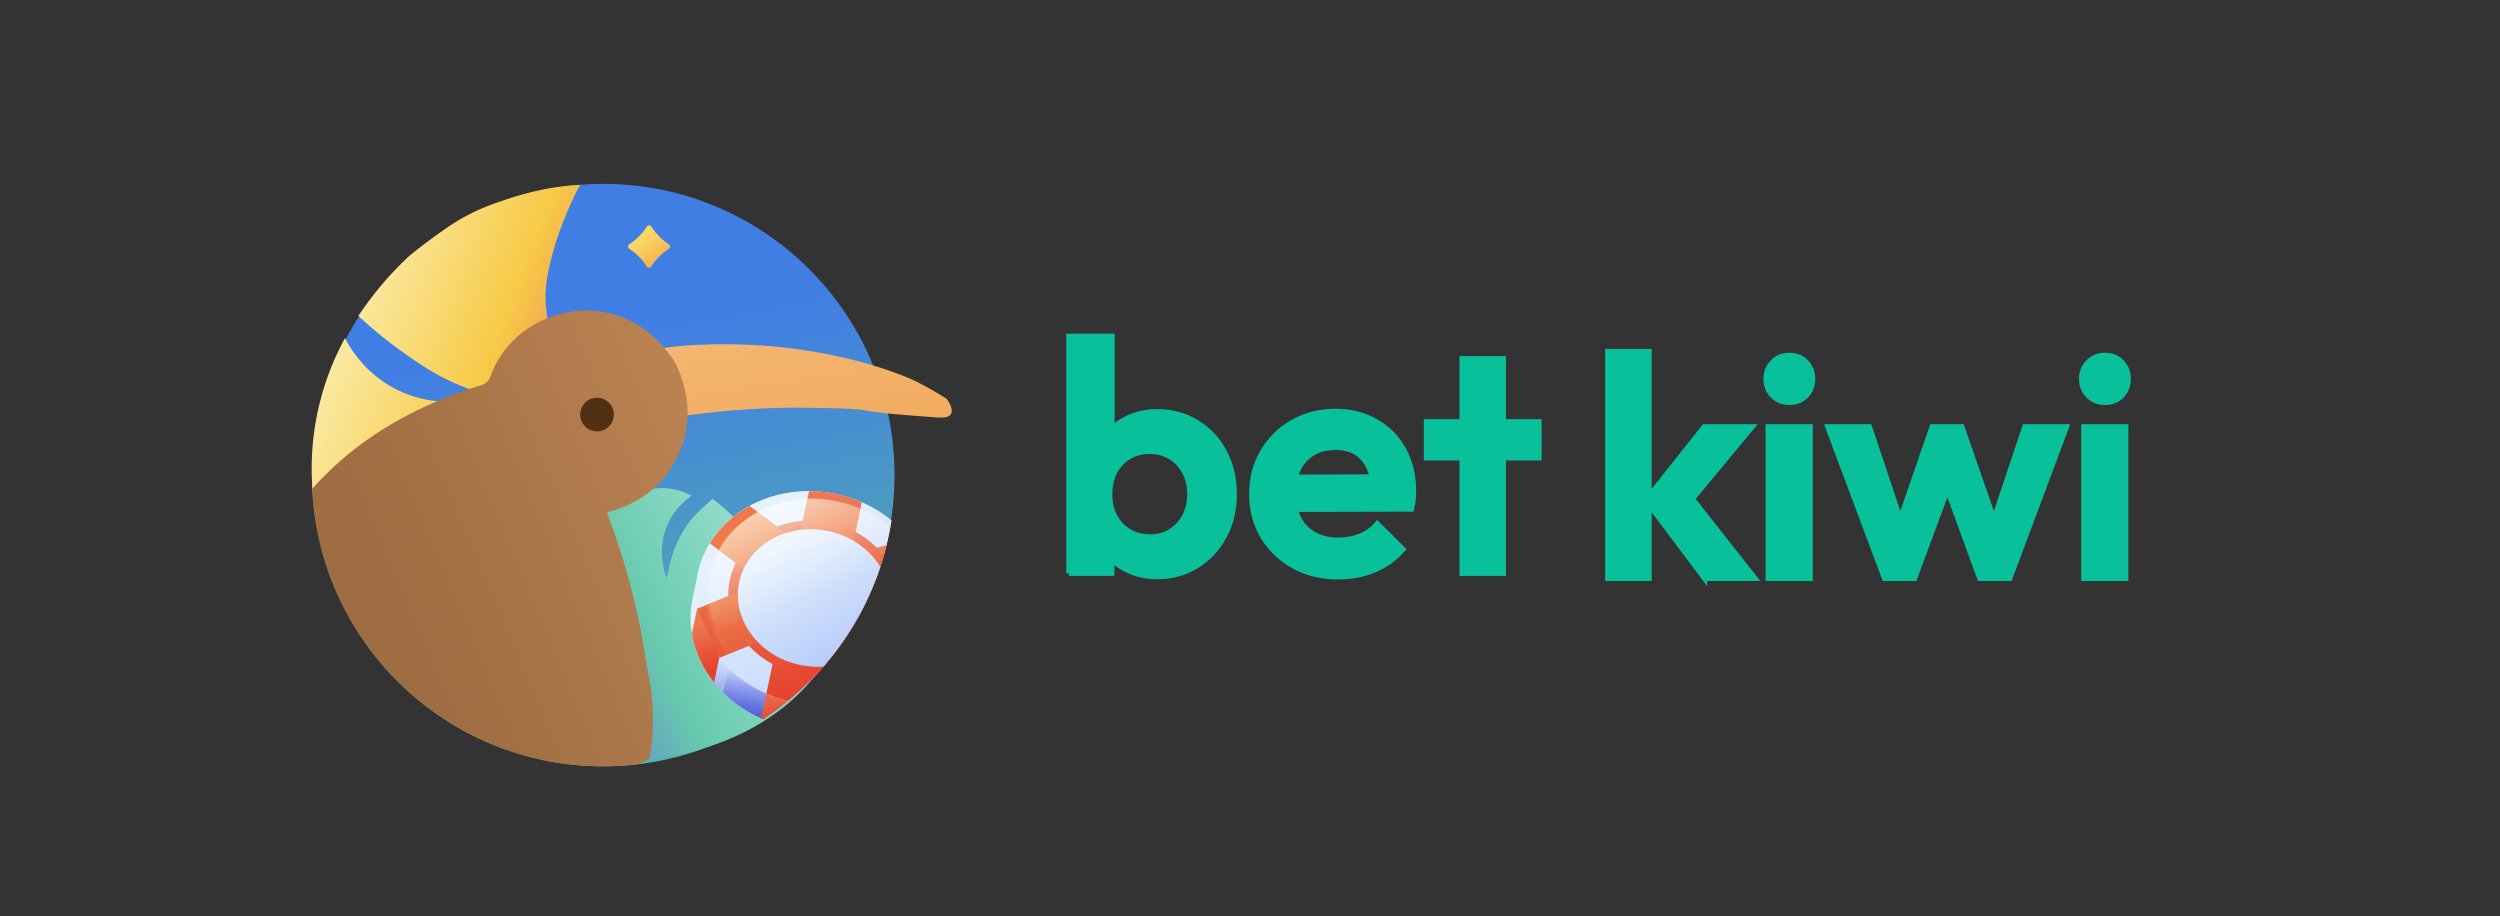 <svg xmlns="http://www.w3.org/2000/svg" xmlns:xlink="http://www.w3.org/1999/xlink" id="Layer_1" data-name="Layer 1" viewBox="0 0 2257.11 827.16"><rect x="0" y="0" width="2257.11" height="827.16" fill="#333333" stroke="none"/><defs><linearGradient id="linear-gradient" x1="511.1" x2="608.4" y1="250.54" y2="767.39" gradientUnits="userSpaceOnUse"><stop offset=".11" stop-color="#417ee4"></stop><stop offset=".95" stop-color="#57bd9b"></stop></linearGradient><linearGradient id="linear-gradient-2" x1="1215.76" x2="978.88" y1="814.65" y2="1034.44" gradientTransform="rotate(16.04 2116.157 -1038.456)" gradientUnits="userSpaceOnUse"><stop offset="0" stop-color="#aae4d6"></stop><stop offset=".12" stop-color="#9adecd"></stop><stop offset=".53" stop-color="#67caae"></stop><stop offset=".95" stop-color="#676ae1"></stop></linearGradient><linearGradient id="linear-gradient-3" x1="845.6" x2="1093.57" y1="284.58" y2="284.58" gradientTransform="rotate(20.91 592.61 -1145.606)" gradientUnits="userSpaceOnUse"><stop offset="0" stop-color="#fbe9a2"></stop><stop offset=".53" stop-color="#f7ca46"></stop><stop offset=".95" stop-color="#ed785f"></stop></linearGradient><linearGradient id="linear-gradient-4" x1="293.01" x2="548.79" y1="-3033.7" y2="-3230.77" gradientTransform="rotate(120.93 -304.697 -1068.03) scale(.92 .86)" gradientUnits="userSpaceOnUse"><stop offset="0" stop-color="#f5bd7d"></stop><stop offset="1" stop-color="#f0a14d"></stop></linearGradient><linearGradient id="linear-gradient-5" x1="373.47" x2="787.33" y1="762.03" y2="459.86" gradientTransform="scale(-1 1) rotate(59.07 140.292 -348.035)" gradientUnits="userSpaceOnUse"><stop offset="0" stop-color="#be8555"></stop><stop offset=".69" stop-color="#9e6d41"></stop></linearGradient><linearGradient id="linear-gradient-6" x1="580.01" x2="600.03" y1="-2456.53" y2="-2483.32" gradientTransform="matrix(1 0 0 -1 0 -2242.01)" gradientUnits="userSpaceOnUse"><stop offset="0" stop-color="#f9d862"></stop><stop offset=".3" stop-color="#f7cc5b"></stop><stop offset=".86" stop-color="#f3ae4a"></stop><stop offset="1" stop-color="#f2a546"></stop></linearGradient><linearGradient id="linear-gradient-7" x1="627.72" x2="836.76" y1="-2770.89" y2="-2814.95" gradientTransform="matrix(1 0 0 -1 0 -2242.01)" gradientUnits="userSpaceOnUse"><stop offset="0" stop-color="#e5f1fd"></stop><stop offset="1" stop-color="#b5cafa"></stop></linearGradient><linearGradient id="linear-gradient-8" x1="720.76" x2="704.24" y1="-2849.38" y2="-2927.79" gradientTransform="matrix(1 0 0 -1 0 -2242.01)" gradientUnits="userSpaceOnUse"><stop offset="0" stop-color="#3b46e3" stop-opacity="0"></stop><stop offset=".28" stop-color="#3846da" stop-opacity=".28"></stop><stop offset=".73" stop-color="#3447c3" stop-opacity=".73"></stop><stop offset="1" stop-color="#3047b3"></stop></linearGradient><linearGradient id="linear-gradient-9" x1="798.64" x2="814.14" y1="-2849.52" y2="-2869.76" gradientTransform="matrix(1 0 0 -1 0 -2242.01)" gradientUnits="userSpaceOnUse"><stop offset="0" stop-color="#ed7851"></stop><stop offset="1" stop-color="#e4402b"></stop></linearGradient><linearGradient xlink:href="#linear-gradient-8" id="linear-gradient-10" x1="718.61" x2="705.69" y1="-2859.58" y2="-2920.87"></linearGradient><linearGradient xlink:href="#linear-gradient-9" id="linear-gradient-11" x1="732.79" x2="732.85" y1="-2863.26" y2="-2897.37"></linearGradient><linearGradient xlink:href="#linear-gradient-7" id="linear-gradient-12" x1="697.81" x2="820.03" y1="-2722.19" y2="-2918.55"></linearGradient><linearGradient xlink:href="#linear-gradient-9" id="linear-gradient-13" x1="720.32" x2="758.16" y1="-2727.6" y2="-2867.8"></linearGradient><linearGradient xlink:href="#linear-gradient-9" id="linear-gradient-14" x1="705.92" x2="770.21" y1="-2722.11" y2="-2854.42"></linearGradient><linearGradient id="linear-gradient-15" x1="756.94" x2="661.94" y1="-2816.64" y2="-2666.44" gradientTransform="matrix(1 0 0 -1 0 -2242.01)" gradientUnits="userSpaceOnUse"><stop offset="0" stop-color="#ed7851" stop-opacity="0"></stop><stop offset="1" stop-color="#f2a546"></stop></linearGradient><linearGradient xlink:href="#linear-gradient-7" id="linear-gradient-16" x1="707.55" x2="767.09" y1="-2734.04" y2="-2837.92"></linearGradient><linearGradient xlink:href="#linear-gradient-9" id="linear-gradient-17" x1="629.05" x2="644.86" y1="-2806.41" y2="-2848.22"></linearGradient><linearGradient id="linear-gradient-18" x1="736.83" x2="677.23" y1="-2778.85" y2="-2635.73" gradientTransform="matrix(1 0 0 -1 0 -2242.01)" gradientUnits="userSpaceOnUse"><stop offset="0" stop-color="#fff" stop-opacity="0"></stop><stop offset="1" stop-color="#fff"></stop></linearGradient><clipPath id="clippath-1"><circle cx="544.43" cy="428.93" r="262.92"></circle></clipPath><clipPath id="clippath-2"><circle cx="545.04" cy="429.26" r="262.92" class="cls-2"></circle></clipPath></defs><circle cx="581.22" cy="395.81" r="14.98" fill="#fff" stroke-width="0"></circle><circle cx="544.69" cy="428.95" r="262.92" fill="url(#linear-gradient)" stroke-width="0"></circle><path fill="url(#linear-gradient-2)" stroke-width="0" d="M535.81 463.76c-.06.03-.54.26-1.19.58-.42.21-.88.44-1.36.7-1.65 4.43-2.98 6.58-4 6.44-.63-.09-1.14-1.04-1.53-2.86 22.76 28.82 32.4 50.85 36.89 66.17 1.5 5.13 9.32 33.04 9.32 33.04-1.51 8.46-3.42 17.24-5.8 26.27-10.4 39.45-26.7 71.81-42.78 96.98 9.89-.12 64.77-1.06 110.84-15.81 10.07-3.23 30.03-9.62 52.58-23.66 7.91-4.93 13.54-9.18 15.28-10.5a185.056 185.056 0 0 0 36.28-36.76c-7.71-24.8-19.55-54.04-38.19-84.5-6.3-10.29-12.12-20.13-21.96-31.98-1.75-2.39-3.99-5.32-6.68-8.59-.64-.78-4.53-5.49-8.83-10.02-7.8-8.22-16.04-14.88-21.24-18.86-.06.05-.15.13-.26.23-1.62 1.4-10.4 8.99-15.55 14.43-15.84 16.78-22.16 38.7-24.36 50.64-.37 2.01-.91 4-1.38 6-1.74-4.58-9.17-25.59.87-48.21 6.37-14.36 16.73-22.48 21.8-25.95-11.7-5.93-21.21-6.93-27.44-6.86-26.55.33-57.24 21.13-61.33 23.09Z"></path><path fill="url(#linear-gradient-3)" stroke-width="0" d="M499.11 312.12c-5.08-22.46-7.29-37.44-6.23-51.51.43-5.77 1.36-12.97 4.29-24.85 4.05-16.4 11.58-40.36 26.57-68.91-5.73.32-13.23.94-21.96 2.23-5.29.78-22.37 3.48-44.24 10.82-12.76 4.28-28.18 9.46-45.83 20.37-6.98 4.31-13.58 9.07-19.09 13.05a471.935 471.935 0 0 0-23.55 18.14 303.074 303.074 0 0 0-24.51 25.78 301.13 301.13 0 0 0-21 28.01c14.86 13.82 28.31 24.21 38.51 31.51 18.27 13.08 39.17 27.79 69.65 37.09 4.36 1.33 7.99 2.27 10.38 2.85-7.24 2.5-44.97 14.71-84.22-5.14-28.26-14.29-41.79-37.37-46.42-46.26a246.67 246.67 0 0 0-23.87 63.01c-7.3 31.92-6.88 59.41-5.09 78.29 22.42-1.77 56.05-.37 86.6 19.28 3.45 2.22 6.68 4.55 9.69 6.96 8.26 7.49 13.65 17.23 16.35 27.77 1.06.97 2.14 1.92 3.2 2.89 4.23-5.31 9.42-11.16 19.14-14.71 8.5-3.1 16.43-2.97 21.81-2.38 2.05-3.05 3.55-5.59 4.57-7.4 1.47-2.61 3-5.6 6.1-8.85 4.85-7.08 26.89-38.07 70.71-61.15 4.01-2.11 9.93-5.07 17.37-8.17-11.56-16.67-29.47-46.83-38.94-88.71Z"></path><path fill="url(#linear-gradient-4)" stroke-width="0" d="M854.72 360.15c1.07 1.46 6.58 9.2 3.86 13.68-2.28 3.76-9.22 3.33-12.62 3.08-33.76-2.5-50.63-3.75-64.53-6.36-9-1.69-23.63-1.93-52.88-2.42-26.23-.44-71.44.62-134.38 10.59 5.73-22.28 2.78-42.9-6.74-62.49 18.03-3.7 36.19-4.83 54.29-5.29 1.78-.05 4.31-.11 7.54-.14 106.47-.95 175.64 32.53 175.64 32.53 6.62 3.22 17.24 8.71 29.82 16.8Z"></path><g clip-path="url(#clippath-1)"><path fill="url(#linear-gradient-5)" fill-rule="evenodd" stroke-width="0" d="M270.37 455.96c-7.3 9.72-13.19 18.69-18.8 27.9-19.94 32.76-41.63 49.72-37.68 72.79.43 2.49 2.18 6.39 5.7 14.19 2.22 4.92 10.31 22.34 26.33 43.42 23.04 30.3 48.52 49.77 52.23 52.57 41.97 31.62 87.11 45.57 109.15 47.84 2.51.26 28.57 2.82 28.57 2.82 21.69 1.57 53.02 1.27 88.99-8.16 25.37-6.65 46.07-16.02 61.63-24.53 1.91-11.15 3.35-24.98 2.92-40.81-.47-17.48-3.08-32.46-5.98-44.21 0 0-1.08-9.02-1.19-9.65-6.73-41.65-17.52-82.23-32.25-121.78-.65-1.85-1.26-3.77-1.83-5.76 36.06-9.6 59.57-31.87 69.95-67.65 5.84-24.59 1.8-47.72-9.83-69.75-9.48-13.56-20.61-25.18-35.28-33.48-47.76-26.86-111.06-3.94-129.97 47.53-1.61 4.48-3.9 7-8.86 8.59-49.73 15.6-95.43 38.68-133.93 74.71-3.59 3.39-7.05 6.86-10.56 10.4-.85.85-1.69 1.71-2.54 2.56.04-.08.02-.08.01-.09a328.83 328.83 0 0 0-16.79 20.57ZM546.5 363c5.56 3.62 7.47 12.35 3.91 18.28-3.86 6.44-11.69 8.26-18.34 4.18-6.26-3.75-8.38-11.63-4.77-17.83 3.7-6.34 13.07-8.6 19.2-4.64Z"></path></g><circle cx="539" cy="374.29" r="15.19" fill="#523014" stroke-width="0"></circle><path fill="url(#linear-gradient-6)" stroke-width="0" d="M603.96 224.6A54.182 54.182 0 0 0 588 240.66c-.93 1.44-3.07 1.44-4 0a54.033 54.033 0 0 0-15.9-16.11c-1.41-.93-1.41-3.04 0-3.96a54.065 54.065 0 0 0 15.96-16.06c.93-1.44 3.07-1.44 4 0 4.1 6.43 9.53 11.93 15.9 16.11 1.41.93 1.41 3.04-.01 3.96Z"></path><g clip-path="url(#clippath-2)"><path fill="url(#linear-gradient-7)" stroke-width="0" d="M839.91 562.02c10.92-51.83-27.2-103.74-85.15-115.96-57.95-12.21-113.78 19.9-124.71 71.72l-4.68 22.18c-10.92 51.83 27.2 103.74 85.15 115.96 57.95 12.21 113.78-19.9 124.71-71.72.02-.07 4.66-22.11 4.68-22.18Z"></path><path fill="url(#linear-gradient-8)" stroke-width="0" d="M832.62 504.88c-13.75-28.51-42.01-51.26-77.86-58.82-35.86-7.55-70.88 1.86-94.98 22.4L632.67 597.1c13.76 28.52 42.01 51.27 77.86 58.82 35.84 7.55 70.89-1.85 94.98-22.4l27.11-128.64Z"></path><path fill="url(#linear-gradient-9)" stroke-width="0" d="M786.82 646.1c14.83-7.74 27.37-18.83 36.23-32.45l4.68-22.18-36.23 32.45-4.67 22.18Z"></path><path fill="url(#linear-gradient-10)" stroke-width="0" d="M652.74 625.11c14.92 14.86 34.79 25.96 57.79 30.8 23 4.85 45.64 2.71 65.3-4.86l36.71-174.18c-14.93-14.86-34.8-25.97-57.79-30.82-22.99-4.84-45.65-2.7-65.31 4.87L652.73 625.1Z"></path><path fill="url(#linear-gradient-11)" stroke-width="0" d="M687.21 648.47c7.32 3.2 15.13 5.73 23.32 7.45 8.2 1.73 16.36 2.56 24.35 2.59l43.21-205c-7.32-3.2-15.12-5.73-23.32-7.46-8.21-1.73-16.36-2.57-24.35-2.59l-43.2 205Z"></path><path fill="url(#linear-gradient-12)" stroke-width="0" d="M715.21 633.74c57.95 12.21 113.78-19.9 124.71-71.72 10.92-51.83-27.2-103.74-85.15-115.96-57.95-12.21-113.78 19.9-124.71 71.72-10.93 51.83 27.2 103.74 85.15 115.96Z"></path><path fill="url(#linear-gradient-13)" stroke-width="0" d="m730.41 443.47-9.77 46.36-43.88-33.04c-14.86 8.12-27.32 19.65-35.9 33.75l46.93 35.27-58.46 23.83c2.61 16.04 9.61 31.24 20.05 44.31L703.32 572l-11.43 54.26c7.32 3.2 15.13 5.73 23.32 7.45 8.2 1.73 16.36 2.56 24.35 2.59L751 582.04l40.49 41.86c14.83-7.74 27.37-18.83 36.23-32.45l-43.88-45.4 57.17-13.33c-2.16-16.36-8.91-31.94-19.22-45.37l-53.48 12.52 9.78-46.37c-5.95-2.69-13.69-5.57-22.97-7.56-9.58-2.05-18.04-2.55-24.7-2.49Z"></path><path fill="url(#linear-gradient-14)" stroke-width="0" d="M720.63 607.99c42.05 8.86 82.56-14.44 90.49-52.04 7.93-37.6-19.74-75.27-61.79-84.14-42.05-8.86-82.56 14.44-90.49 52.04-7.93 37.6 19.74 75.28 61.79 84.14Z"></path><path fill="url(#linear-gradient-15)" stroke-width="0" d="m812.85 489.46-44.53 10.42 8.09-38.39c-7.25-3.34-15.05-5.95-23.27-7.69-8.23-1.73-16.41-2.49-24.4-2.36l-8.09 38.39-36.54-27.51c-15.19 7.72-27.84 19.22-36.2 33.51l39.88 29.98-50.12 20.42c2.08 16.16 9.05 31.5 19.74 44.44l45.9-18.68-9.76 46.29c7.26 3.34 15.05 5.95 23.28 7.69 8.23 1.73 16.41 2.49 24.4 2.36l9.76-46.29 34.46 35.62c15.01-7.54 27.57-18.75 36-32.69l-37.61-38.92 48.59-11.33c-1.88-16.45-8.81-32.08-19.6-45.27h.02Z"></path><path fill="url(#linear-gradient-16)" stroke-width="0" d="M722.24 600.35c37.33 7.87 73.29-12.82 80.33-46.2 7.04-33.38-17.52-66.82-54.85-74.69-37.33-7.87-73.29 12.82-80.33 46.2-7.03 33.38 17.52 66.82 54.85 74.69Z"></path><path fill="url(#linear-gradient-17)" stroke-width="0" d="M624.65 571.84c2.61 16.04 9.61 31.24 20.05 44.31l4.67-22.18-20.05-44.31-4.68 22.18Z"></path><path fill="url(#linear-gradient-18)" stroke-width="0" d="M719.42 624.7c53.17 11.21 104.39-18.25 114.41-65.8 10.02-47.55-24.96-95.18-78.12-106.38-53.17-11.2-104.39 18.25-114.41 65.8-10.02 47.55 24.95 95.18 78.12 106.38Z"></path></g><path d="M965.04 517.59V303.61H1004v105.95l-6.54 34.63 6.25 34.92v38.47h-38.67Zm79.72 2.96c-10.31 0-19.63-2.12-27.96-6.36-8.33-4.24-15.02-10.11-20.08-17.61-5.06-7.5-7.78-15.98-8.18-25.45v-50.9c.39-9.27 3.12-17.56 8.18-24.86 5.06-7.3 11.8-13.07 20.23-17.31 8.43-4.24 17.7-6.36 27.81-6.36 13.28 0 25.23 3.25 35.84 9.77 10.61 6.51 18.89 15.39 24.84 26.64 5.95 11.25 8.92 23.97 8.92 38.18s-3.03 26.64-9.07 37.88c-6.05 11.25-14.33 20.12-24.84 26.64-10.51 6.51-22.41 9.77-35.69 9.77Zm-6.55-35.81c7.14 0 13.38-1.67 18.74-5.03 5.35-3.35 9.56-7.89 12.64-13.61 3.07-5.72 4.61-12.43 4.61-20.12 0-7.3-1.54-13.86-4.61-19.68-3.08-5.82-7.34-10.41-12.79-13.76-5.46-3.35-11.75-5.03-18.89-5.03s-13.44 1.68-18.89 5.03c-5.46 3.36-9.67 7.89-12.64 13.61-2.97 5.72-4.46 12.43-4.46 20.12s1.49 14.11 4.46 19.83c2.97 5.73 7.24 10.26 12.79 13.61 5.55 3.36 11.9 5.03 19.04 5.03ZM1208.34 520.85c-15.07 0-28.51-3.26-40.3-9.77-11.8-6.51-21.07-15.39-27.81-26.64-6.74-11.25-10.11-24.07-10.11-38.47s3.32-26.93 9.96-38.18c6.64-11.25 15.71-20.12 27.22-26.64 11.5-6.51 24.39-9.77 38.67-9.77 13.48 0 25.58 3.06 36.29 9.17 10.71 6.12 19.04 14.6 24.99 25.45 5.95 10.85 8.92 23.19 8.92 37 0 2.57-.1 5.18-.3 7.84-.2 2.66-.7 5.58-1.49 8.73l-121.06.3v-29l102.91-.3-16.06 12.13c-.2-8.48-1.69-15.58-4.46-21.31-2.78-5.72-6.65-10.06-11.6-13.02-4.96-2.96-11.11-4.44-18.44-4.44-7.73 0-14.48 1.68-20.23 5.03-5.75 3.36-10.16 8.14-13.24 14.35-3.08 6.21-4.61 13.57-4.61 22.05s1.64 16.23 4.91 22.64c3.27 6.41 7.98 11.3 14.13 14.65 6.14 3.36 13.28 5.03 21.42 5.03 7.33 0 13.98-1.18 19.93-3.55 5.95-2.37 11.1-6.11 15.47-11.25l23.2 23.08c-7.34 8.29-15.96 14.5-25.88 18.64-9.92 4.14-20.72 6.22-32.42 6.22ZM1287.85 413.37V380.8h101.62v32.57h-101.62Zm32.16 104.22V323.86h37.29v193.73h-37.29ZM1451.55 522.18V317.41h37.29v204.77h-37.29Zm87.38 0-52.94-70.52 52.66-66.28h43.26l-62.05 74.77 1.42-18.13 63.19 80.15h-45.54ZM1615.5 363.29c-6.08 0-11.1-2.03-15.09-6.09-3.98-4.06-5.98-9.11-5.98-15.15s1.99-10.86 5.98-15.01 9.01-6.23 15.09-6.23 11.34 2.08 15.23 6.23c3.89 4.16 5.83 9.16 5.83 15.01s-1.95 11.09-5.83 15.15c-3.89 4.06-8.97 6.09-15.23 6.09Zm-19.07 158.89v-136.8h37.86v136.8h-37.86ZM1701.46 522.18l-51.23-136.8h37.57l33.3 99.41-11.1.28 34.44-99.7h26.76l34.73 99.7-11.1-.28 33.3-99.41h37.57l-51.23 136.8h-27.04l-34.44-94.31h10.53l-35.01 94.31h-27.04ZM1900.43 363.29c-6.08 0-11.1-2.03-15.09-6.09-3.98-4.06-5.98-9.11-5.98-15.15s1.99-10.86 5.98-15.01 9.01-6.23 15.09-6.23 11.34 2.08 15.23 6.23c3.89 4.16 5.83 9.16 5.83 15.01s-1.95 11.09-5.83 15.15c-3.89 4.06-8.97 6.09-15.23 6.09Zm-19.07 158.89v-136.8h37.86v136.8h-37.86Z" fill="#08c099" stroke="#08c099" stroke-miterlimit="10" stroke-width="4.73px"></path></svg>